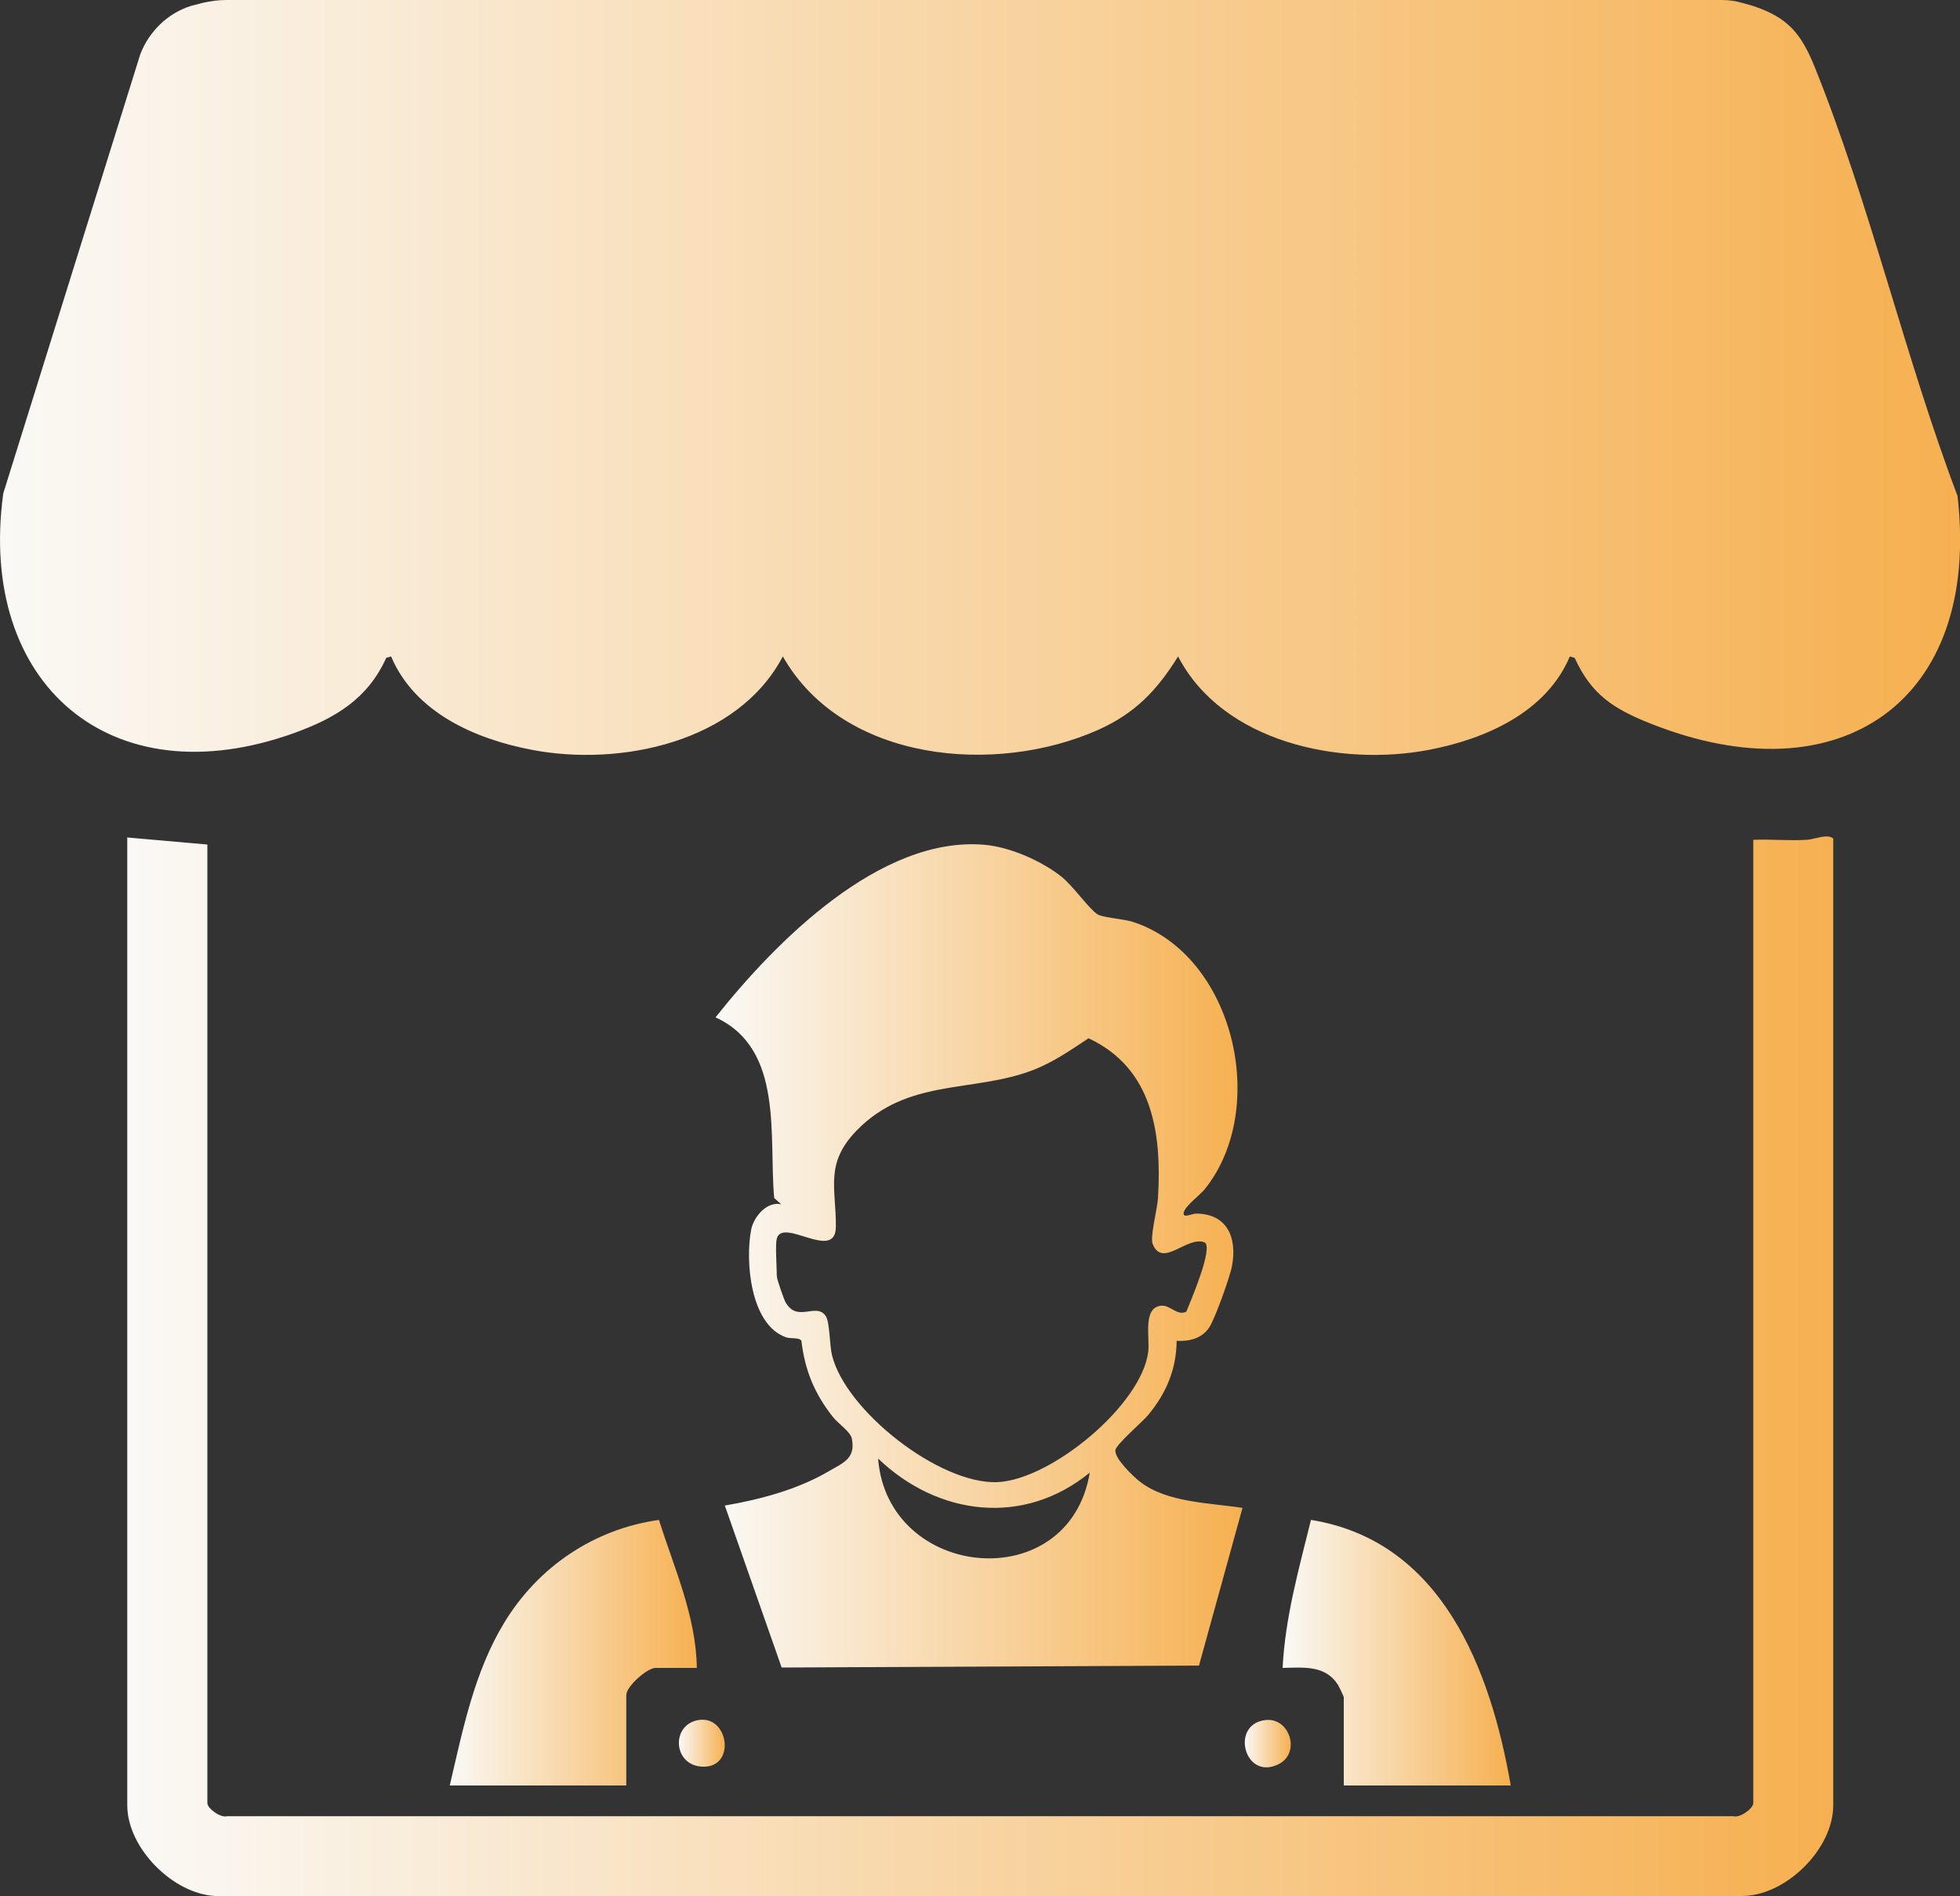 <?xml version="1.0" encoding="UTF-8"?><svg id="Layer_1" xmlns="http://www.w3.org/2000/svg" xmlns:xlink="http://www.w3.org/1999/xlink" viewBox="0 0 150 145.15"><rect x="0" y="0" width="150" height="145.15" fill="#333333" stroke="none"/><defs><style>.cls-1{fill:url(#linear-gradient-2);}.cls-2{fill:url(#linear-gradient-4);}.cls-3{fill:url(#linear-gradient-3);}.cls-4{fill:url(#linear-gradient-5);}.cls-5{fill:url(#linear-gradient-7);}.cls-6{fill:url(#linear-gradient-6);}.cls-7{fill:url(#linear-gradient);}</style><linearGradient id="linear-gradient" x1="0" y1="28.89" x2="150" y2="28.89" gradientUnits="userSpaceOnUse"><stop offset="0" stop-color="#faf9f6"/><stop offset="1" stop-color="#f6b050"/></linearGradient><linearGradient id="linear-gradient-2" x1="9.75" y1="104.59" x2="140.3" y2="104.59" xlink:href="#linear-gradient"/><linearGradient id="linear-gradient-3" x1="54.77" y1="96.14" x2="95.11" y2="96.14" xlink:href="#linear-gradient"/><linearGradient id="linear-gradient-4" x1="34.42" y1="126.51" x2="53.33" y2="126.51" xlink:href="#linear-gradient"/><linearGradient id="linear-gradient-5" x1="98.16" y1="126.51" x2="115.63" y2="126.51" xlink:href="#linear-gradient"/><linearGradient id="linear-gradient-6" x1="95.27" y1="133.47" x2="98.78" y2="133.47" xlink:href="#linear-gradient"/><linearGradient id="linear-gradient-7" x1="51.96" y1="133.44" x2="55.47" y2="133.44" xlink:href="#linear-gradient"/></defs><path class="cls-7" d="M131.77,0c.53,0,1.05.07,1.56.22l.85.24c2.67.89,3.67,2.13,4.7,4.67,4.22,10.46,6.91,22.22,10.93,32.83,1.82,15.75-9.03,23.21-23.54,17.41-2.76-1.1-4.48-2.19-5.76-5.01l-.37-.11c-1.8,4.28-6.45,6.32-10.77,7.15-6.79,1.3-15.78-.55-19.21-7.15-1.6,2.58-3.28,4.35-6.09,5.61-7.87,3.52-19.55,2.49-24.16-5.61-3.46,6.58-12.43,8.45-19.21,7.15-4.34-.83-8.95-2.85-10.77-7.15l-.37.11c-1.42,3.14-3.9,4.61-7.01,5.74C8.45,61.2-1.74,52.32.25,37.77L10.74,4.14c.67-1.73,2.09-3.13,3.88-3.69l.89-.23C16.11.08,16.72,0,17.34,0h114.43Z"/><path class="cls-1" d="M9.75,64.11l6.12.54v73.38c0,.41,1.03,1.16,1.52,1h115.27c.49.16,1.52-.59,1.52-1v-73.74c1.34-.06,2.71.08,4.06,0,.66-.03,1.59-.5,2.06-.1v74.01c0,3.37-3.69,7.01-7.1,6.94H16.5c-3.26-.14-6.76-3.68-6.76-6.94v-74.1Z"/><path class="cls-3" d="M83.99,69.99c.33.24,2.05.36,2.74.59,7.72,2.55,10.43,14.27,5.48,20.44-.38.47-1.52,1.31-1.62,1.8s.64.07.99.08c2.37.04,3.1,1.87,2.71,3.99-.15.84-1.3,4.05-1.75,4.73-.56.84-1.52,1.08-2.49,1.02-.02,2.19-.8,4.01-2.17,5.67-.46.55-2.47,2.26-2.52,2.71-.07.63,1.4,2.04,1.9,2.42,2.08,1.6,5.33,1.6,7.83,1.99l-3.33,12.07-31.94.15-4.35-12.4c2.69-.46,5.56-1.22,7.93-2.61,1.14-.67,2.1-.98,1.79-2.52-.1-.52-1.06-1.16-1.43-1.63-1.42-1.79-2.16-3.57-2.43-5.86-.19-.27-.83-.13-1.18-.26-2.74-.97-3.13-5.85-2.66-8.25.19-.97,1.2-2.18,2.3-1.93l-.54-.48c-.43-4.75.76-11.42-4.49-13.83,4.56-5.75,12.6-13.91,20.59-13.21,1.95.17,4.33,1.22,5.86,2.42.91.72,2.06,2.4,2.77,2.9ZM59.45,94.81c-.13.48,0,2.22,0,2.88,0,.23.53,1.75.68,2.02.92,1.58,2.36-.07,3.08,1.06.29.47.28,2.2.46,2.96,1.03,4.24,8.18,9.87,12.62,9.73,4.12-.14,11.12-5.93,11.59-10.02.12-1.03-.45-3.4,1.02-3.49.67-.04,1.19.8,1.89.46.31-.77,2.08-4.87,1.41-5.3-1.35-.55-3.24,2.02-3.99.1-.2-.52.36-2.7.41-3.46.3-4.95-.37-9.96-5.31-12.27-1.38.91-2.75,1.87-4.32,2.46-4.56,1.72-9.52.59-13.42,4.59-2.47,2.54-1.58,4.4-1.6,7.38-.02,2.71-4.06-.75-4.52.9ZM83.4,112.73c-5.06,4.14-11.62,3.31-16.2-1.08.73,9.32,14.62,10.63,16.2,1.08Z"/><path class="cls-2" d="M34.42,136.68c1-4.27,1.87-8.69,4.18-12.48,2.6-4.27,6.86-7.15,11.83-7.85,1.17,3.71,2.84,7.36,2.9,11.33h-3.15c-.67,0-2.25,1.43-2.25,2.07v6.93h-13.51Z"/><path class="cls-4" d="M115.63,136.68h-12.79v-6.75c0-.07-.37-.84-.46-.98-.97-1.5-2.66-1.3-4.22-1.27.19-3.87,1.25-7.6,2.17-11.33,10.03,1.61,13.75,11.46,15.29,20.34Z"/><path class="cls-6" d="M96.86,131.67c1.85-.2,2.7,2.51,1.01,3.37-2.63,1.34-3.77-3.07-1.01-3.37Z"/><path class="cls-5" d="M53.46,131.67c2.36-.39,2.91,3.82.16,3.56-2.14-.21-2.24-3.22-.16-3.56Z"/></svg>